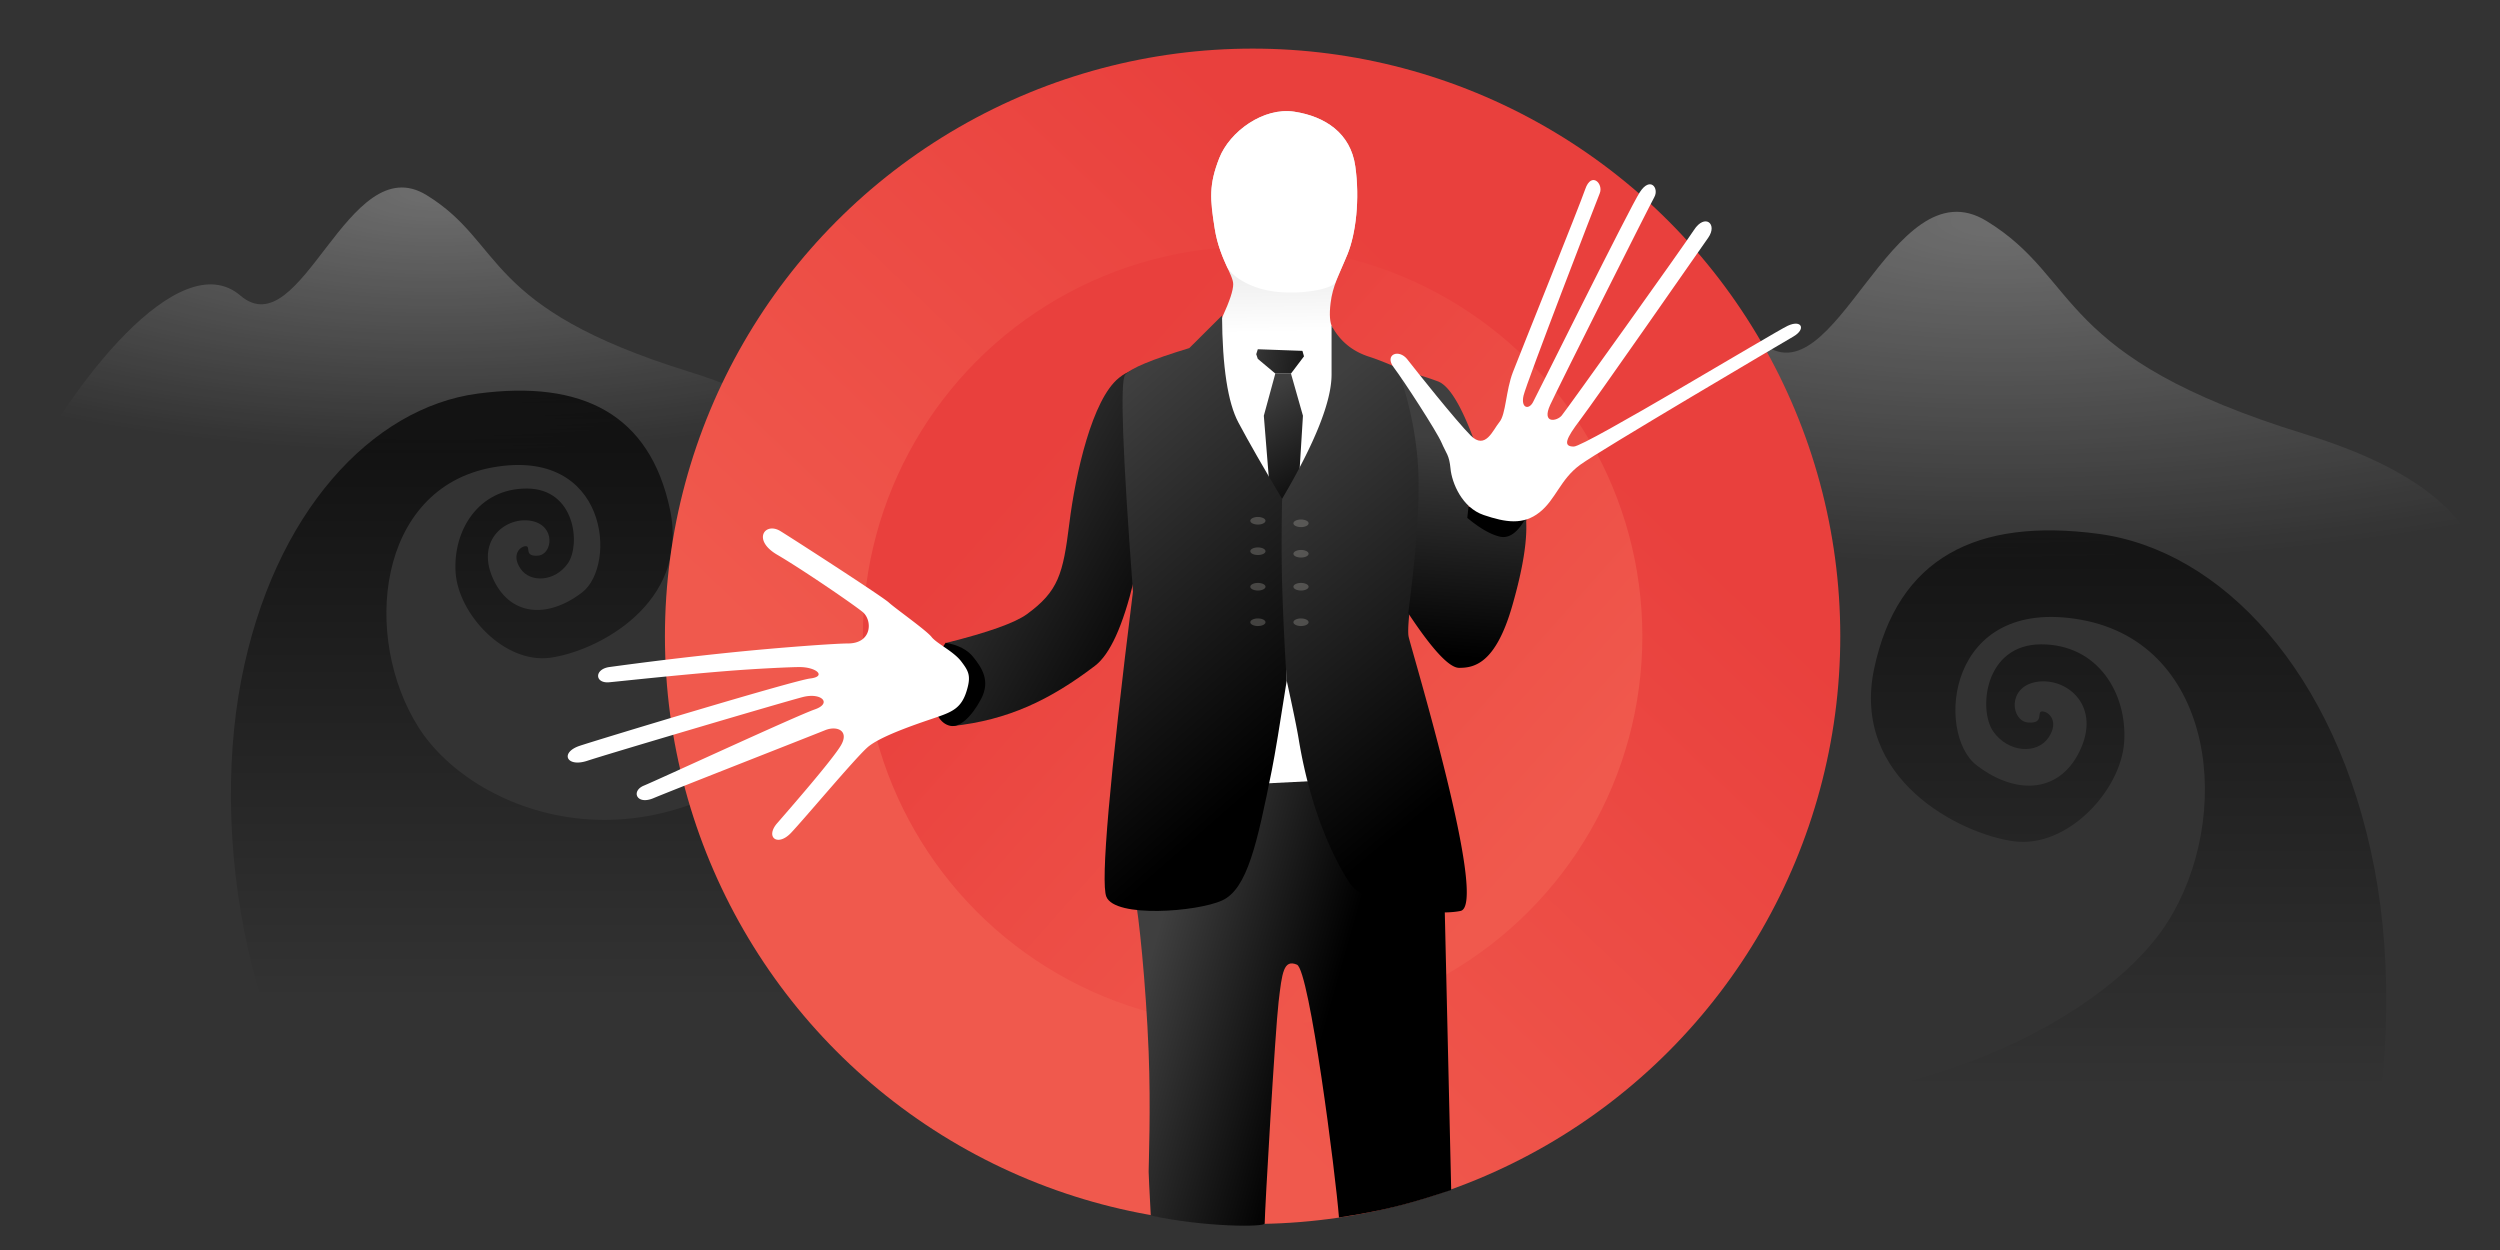 <?xml version="1.0" encoding="UTF-8"?><svg width="1440" height="720" xmlns="http://www.w3.org/2000/svg" xmlns:xlink="http://www.w3.org/1999/xlink"><rect width="100%" height="100%" fill="#333333" stroke="none"/><defs><linearGradient x1="63.2%" y1="7.2%" x2="1.69%" y2="7.2%" id="c"><stop stop-opacity="0" offset="0%"/><stop offset="100%"/></linearGradient><linearGradient x1="70.69%" y1="25.42%" x2="28.11%" y2="70.03%" id="d"><stop stop-color="#E9403D" offset="0%"/><stop stop-color="#F0594D" offset="100%"/></linearGradient><linearGradient x1="28.11%" y1="20.54%" x2="89.27%" y2="74.85%" id="e"><stop stop-color="#E9403D" offset="0%"/><stop stop-color="#F0594D" offset="100%"/></linearGradient><linearGradient x1="50%" y1="7.2%" x2="-4.87%" y2="7.2%" id="f"><stop stop-opacity="0" offset="0%"/><stop offset="100%"/></linearGradient><linearGradient x1="11%" y1="29.12%" x2="63.3%" y2="50%" id="h"><stop stop-color="#3F3F3F" offset="0%"/><stop offset="100%"/></linearGradient><linearGradient x1="47.08%" y1="43.72%" x2="47.57%" y2="91.26%" id="i"><stop stop-color="#DDD" offset="0%"/><stop stop-color="#FFF" offset="100%"/></linearGradient><linearGradient x1="46.46%" y1="3.87%" x2="55.71%" y2="83.9%" id="j"><stop stop-color="#3F3F3F" offset="0%"/><stop offset="100%"/></linearGradient><linearGradient x1="17.87%" y1="3.87%" x2="101.84%" y2="83.9%" id="k"><stop stop-color="#3F3F3F" offset="0%"/><stop offset="100%"/></linearGradient><linearGradient x1="41.68%" y1="3.87%" x2="63.43%" y2="83.9%" id="l"><stop stop-color="#3F3F3F" offset="0%"/><stop offset="100%"/></linearGradient><linearGradient x1="41.14%" y1="3.87%" x2="64.29%" y2="83.9%" id="m"><stop stop-color="#3F3F3F" offset="0%"/><stop offset="100%"/></linearGradient><linearGradient x1="-38.99%" y1="38.02%" x2="193.58%" y2="58.81%" id="n"><stop stop-color="#3F3F3F" offset="0%"/><stop offset="100%"/></linearGradient><linearGradient x1="53.64%" y1="23.41%" x2="51.2%" y2="96.61%" id="o"><stop stop-color="#3F3F3F" offset="0%"/><stop offset="100%"/></linearGradient><radialGradient cx="50%" cy="10.75%" fx="50%" fy="10.75%" r="58.59%" gradientTransform="matrix(0 1 -1.545 0 .67 -.4)" id="a"><stop stop-color="#FFF" offset="3.61%"/><stop stop-color="#FFF" stop-opacity="0" offset="100%"/></radialGradient><radialGradient cx="50%" cy="10.75%" fx="50%" fy="10.75%" r="58.59%" gradientTransform="matrix(0 1 -1.447 0 .66 -.4)" id="b"><stop stop-color="#FFF" offset="3.61%"/><stop stop-color="#FFF" stop-opacity="0" offset="100%"/></radialGradient><path d="M5.43 8.16L178.37 0c3.19 136.65 5.03 216.46 5.52 239.42-25.07 8.41-39.76 12.04-64.65 15.85-1.81-24.02-16.98-142.6-24.2-145.63-7.68-3.24-8.59 4.54-10.57 21.47-1.98 16.94-8 120.68-8 127.62 0 2.15-34.3 2.15-65.62-4.55-.82-15.45-1.23-23.89-1.23-25.32 0-3.92 1.29-36.34 0-68.96-1.55-39.5-5.86-80.53-7.73-88.02C-1.5 58.2 5.43 8.16 5.43 8.16z" id="g"/></defs><g transform="translate(9.79 28)" fill="none" fill-rule="evenodd"><path d="M851.94 299.84c55.1-59.56 109.92-167.13 152.64-130.79 42.72 36.34 74.82-103.38 129.82-69.79 55.01 33.6 38.08 78.04 183.6 122.84 145.53 44.8 105.18 122.3 63.34 157.15-27.9 23.23-110.2 21.81-246.94-4.25-225.04-10.4-319.2-35.46-282.46-75.16z" fill="url(#a)" opacity=".28" style="mix-blend-mode:soft-light"/><path d="M2.6 250.67c27.34-55.86 90.77-138.57 126.05-108.44 35.29 30.14 61.8-85.72 107.22-57.87 45.43 27.86 31.44 64.7 151.63 101.86 80.12 24.77 105.35 67.03 75.7 126.78H235.86C62.12 308.7-15.63 287.92 2.6 250.67z" fill="url(#b)" opacity=".28" style="mix-blend-mode:soft-light"/><path d="M199.25 647c100.8-91.88 60.57-200.22 8.88-232.94-51.7-32.73-137.63-24.1-149.68 42.62-12.04 66.71 56.46 71.98 72.04 51.57 15.58-20.4 13.33-42.1-8.68-51.57-22-9.46-35.26 8.1-32.56 22.4 2.7 14.28 19.33 12.2 20.02 3.83.7-8.37-5.47-3.93-5.47-7.03s4.8-8.59 13.02-3.03c8.2 5.55 7.55 19.82-3.13 27.25-10.68 7.44-43.09 4.34-43.09-23.7 0-28.03 24.33-42.53 48.3-40.98 23.99 1.56 52.69 28 49.17 54.44-3.52 26.43-30.79 80.64-85.5 69.03-54.72-11.61-74.72-50.44-66.63-110.87C24.04 387.6 84 330.62 181 311.94c97.01-18.68 241.05 5.06 318.16 94.68 51.4 59.75 76.05 139.87 73.91 240.38H199.25z" fill="url(#c)" fill-rule="nonzero" opacity=".7" style="mix-blend-mode:soft-light" transform="matrix(0 1 1 0 -182.79 182.79)"/><circle fill="url(#d)" cx="711.71" cy="338.5" r="338.5"/><circle fill="url(#e)" cx="711.71" cy="338.5" r="224.5"/><path d="M1150.21 814c27.5-134.03-36.12-264.8-96.29-302.96-60.16-38.17-160.2-28.1-174.21 49.71-14.03 77.82 65.72 83.96 83.85 60.16 18.13-23.8 15.51-49.12-10.1-60.16-25.62-11.03-41.04 9.46-37.9 26.13 3.14 16.66 22.5 14.24 23.3 4.47.8-9.76-6.37-4.58-6.37-8.2 0-3.6 5.6-10.02 15.15-3.54 9.56 6.48 8.79 23.12-3.64 31.8-12.42 8.66-50.15 5.06-50.15-27.64s28.32-49.62 56.23-47.8c27.9 1.8 61.31 32.65 57.22 63.48-4.1 30.83-35.84 94.06-99.52 80.52-63.69-13.54-86.98-58.83-77.56-129.31 9.42-70.48 79.23-136.93 192.14-158.73 112.92-21.8 280.57 5.9 370.33 110.43 59.84 69.7 85.9 155.1 78.2 256.25L1150.21 814z" fill="url(#f)" fill-rule="nonzero" opacity=".7" style="mix-blend-mode:soft-light" transform="rotate(90 1150.21 599.5)"/><use fill="url(#h)" xlink:href="#g" transform="translate(642.21 418)"/><g transform="translate(317.21 36)"><path d="M517.87 227.8c22.87 0 34.3 2.35 34.3 7.05 0 4.7-4.76 10.26-14.27 16.66l-22.66-17.72 2.63-5.99z" fill="#000"/><path d="M377.16 118.42c4.11-8.9 6.17-15.14 6.17-18.73 0-5.4-7.92-14.9-10.64-31.96-2.72-17.08-3.42-25.23 2.6-40.63C381.33 11.7 400.83-2.4 418.55.34c17.71 2.73 32.36 12.3 35.08 31.35 2.72 19.05.34 38.98-4.5 50.79-4.82 11.8-8.52 18.12-9.72 28.1-.8 6.66-.44 11.38 1.09 14.18l1.62 9.31-27.26 3.09H397.5l-26.82 2.73 6.49-21.47z" fill="url(#i)"/><path d="M406.34 103.84c-15.15-2.17-24.6-9.82-26.61-14.2-2.46-5.4-5.54-12.5-7.04-21.91-2.72-17.08-3.42-25.23 2.6-40.63C381.33 11.7 400.83-2.4 418.55.34c17.71 2.73 32.36 12.3 35.08 31.35 2.72 19.05.34 38.98-4.5 50.79-2.59 6.35-5.06 11.3-6.97 16.07-1.64 4.1-20.66 7.45-35.81 5.29zM380.89 388.3l67.52-3.38V137.16l-12.01-6.88-14.3 4.23-33.19-1.06-18.98 1.06v98.06z" fill="#FFF"/><path fill="url(#j)" d="M407.58 151.17l-6.62 24.3 3.9 48.33 9.29 40.44 6.35-40.44 3-48.32-6.9-24.31z"/><path d="M218.26 306.24c5.35 8.32 8.22 15.52 8.59 21.62.56 9.15-8.83 19.77-5.17 26.35 31.94-3.47 56.05-14.93 82.02-34.7 17.32-13.17 29.94-65.78 37.85-157.82-5.8-13.56-13.81-16.24-24.06-8.02-15.36 12.32-24.99 55.07-28.58 84.02-3.6 28.95-6.27 38.85-24.4 52.07-6.89 5-22.3 10.5-46.25 16.48z" fill="url(#k)"/><path d="M321.08 151.9c2.97-3.71 15.3-8.84 36.95-15.4l18.86-18.78c.19 29.63 3.32 50.16 9.4 61.6 6.08 11.42 14.48 26.09 25.2 44l2.66 104.73c-4 25.75-6.83 42.85-8.53 51.31-8.52 42.57-14.2 68.76-28.73 75.33-14.52 6.56-61.63 10.19-66.64-2.2-3.34-8.27 1.78-66.85 15.34-175.76-5.98-79.5-7.49-121.11-4.51-124.83z" fill="url(#l)"/><path d="M411.5 223.31c18.98-32.24 28.48-56.1 28.48-71.59v-28.17c4.7 8.83 11.91 14.8 21.64 17.92 9.73 3.13 24.67 9.8 44.8 20.04-16.54 86.64-23.88 133.8-22 141.46 2.82 11.5 45.97 154.35 29.85 157.73-16.11 3.38-55.42-3.26-63.74-15.9s-22.45-40.16-29.52-83.28c-.93-5.69-3.22-16.84-6.86-33.47a1629.8 1629.8 0 01-2.66-56c-.36-14.38-.36-30.63 0-48.74z" fill="url(#m)"/><ellipse fill="#FFFBF1" opacity=".2" cx="422.38" cy="237.42" rx="4.38" ry="2.19"/><ellipse fill="#FFFBF1" opacity=".2" cx="422.38" cy="254.96" rx="4.38" ry="2.19"/><ellipse fill="#FFFBF1" opacity=".2" cx="397.55" cy="235.96" rx="4.38" ry="2.19"/><ellipse fill="#FFFBF1" opacity=".2" cx="397.55" cy="253.5" rx="4.38" ry="2.19"/><ellipse fill="#FFFBF1" opacity=".2" cx="397.55" cy="273.95" rx="4.38" ry="2.19"/><ellipse fill="#FFFBF1" opacity=".2" cx="397.55" cy="294.41" rx="4.38" ry="2.19"/><ellipse fill="#FFFBF1" opacity=".2" cx="422.38" cy="273.95" rx="4.38" ry="2.19"/><ellipse fill="#FFFBF1" opacity=".2" cx="422.38" cy="294.41" rx="4.38" ry="2.19"/><path d="M217.7 306.21c-6.02 8.5-8.76 17.41-8.22 26.76.8 14.01 5.42 19.93 10.82 21.1 5.39 1.17 12.25-4.93 17.81-15.47 5.56-10.55.35-18.06-4.6-24.24-3.3-4.12-8.57-6.83-15.8-8.15z" fill="#000"/><path d="M226.64 316.93c-4.4-5.76-14.16-10.3-17.08-14.06-2.91-3.75-20.82-16.36-24.59-19.82-3.77-3.46-53.48-35.58-62.4-41.1-8.92-5.53-16.53 5.02-1.94 13.56 14.6 8.55 43.49 28.3 49.22 32.97 5.73 4.67 5.68 18.16-8.5 18.16-6.76 0-37.66 2.15-67.76 5.23a2090.1 2090.1 0 00-69.69 8.36c-8.66 1.28-8.38 9.5 0 8.76 4.86-.43 36.95-3.95 65.52-6.3 20.73-1.69 39.89-2.46 44.06-2.46 9.93 0 15.73 5.44 6.2 6.58-9.54 1.14-121.03 34.88-132.67 38.74-11.65 3.85-7.79 12.67 4.31 8.65 12.1-4.01 113.4-33.97 124.1-36.7 10.72-2.75 17.08 3.61 6.85 7.14-10.23 3.52-90.84 40.79-98.39 43.87-7.54 3.09-4.26 11.37 5.53 7.23 9.79-4.14 91.83-36.27 98.77-39.11 6.93-2.84 14.28.26 9.06 8.92-5.22 8.65-29.6 36.57-36.6 44.63-7.01 8.06.22 13.72 7.96 5.58 7.74-8.15 36.23-42.2 43.93-49.16 7.7-6.96 32.15-14.76 40.7-17.72 8.55-2.97 13.52-5.38 16.4-14.43 2.88-9.05 1.4-11.75-3-17.52z" fill="#FFF"/><path fill="url(#n)" d="M397.49 142.7l10.1 8.47h9.01l7.5-9.92-.9-3.16-25.71-.93-.9 2.86z"/><path d="M484.14 289.2c13.88 21 23.65 31.48 29.3 31.48 8.47 0 20.87-2.12 30.5-35.33 6.4-22.15 9.07-39.17 8-51.07-4.71 8.5-9.75 12.1-15.12 10.81-5.36-1.3-11.59-4.9-18.67-10.8l4.75-42.47c-7.78-21.5-14.95-33.53-21.52-36.09a155.17 155.17 0 00-23.07-6.7c6.98 20.29 10.85 39.85 11.63 58.67.78 18.82-1.15 46-5.8 81.5z" fill="url(#o)"/><path d="M508.5 206c.8 8.08 6.54 22.4 19.16 26.67 12.62 4.27 22.71 5.87 32.1-1.55 9.4-7.42 11.97-19.1 23.52-27.47 11.55-8.38 115.2-69.44 122.7-73.8 7.52-4.37 4.72-9.93-3.26-6.19-7.98 3.75-116.76 69.56-123.22 69.56-6.46 0-4.57-4.54 3.78-15.54 8.34-11.01 68.14-96.81 73.68-104.78 5.55-7.97-1.96-14.13-8.25-4.4-6.29 9.74-73.38 103.5-76.16 106.85-2.78 3.35-11.74 4.97-6.62-6.17 5.12-11.13 57.04-114.41 59.94-119.59 2.9-5.18-2.3-12.19-8.33-2.88-6.04 9.32-59.16 116.66-61.6 121.07-2.43 4.42-6.98 3.3-5.4-3.84 1.59-7.14 41.65-111.05 43.91-116.58 2.26-5.52-4.78-12.76-8.34-2.45-3.56 10.32-37.5 94.6-41.65 105.37-4.15 10.77-4.03 24.3-7.79 28.83-3.75 4.52-8.04 16.28-16.54 7.76-8.5-8.52-31.56-37.5-36.48-43.84-4.91-6.33-13.52-2.86-7.82 4.65 5.71 7.52 24.75 36.87 27.52 43.33 2.77 6.47 4.37 6.91 5.16 14.99z" fill="#FFF"/></g></g></svg>